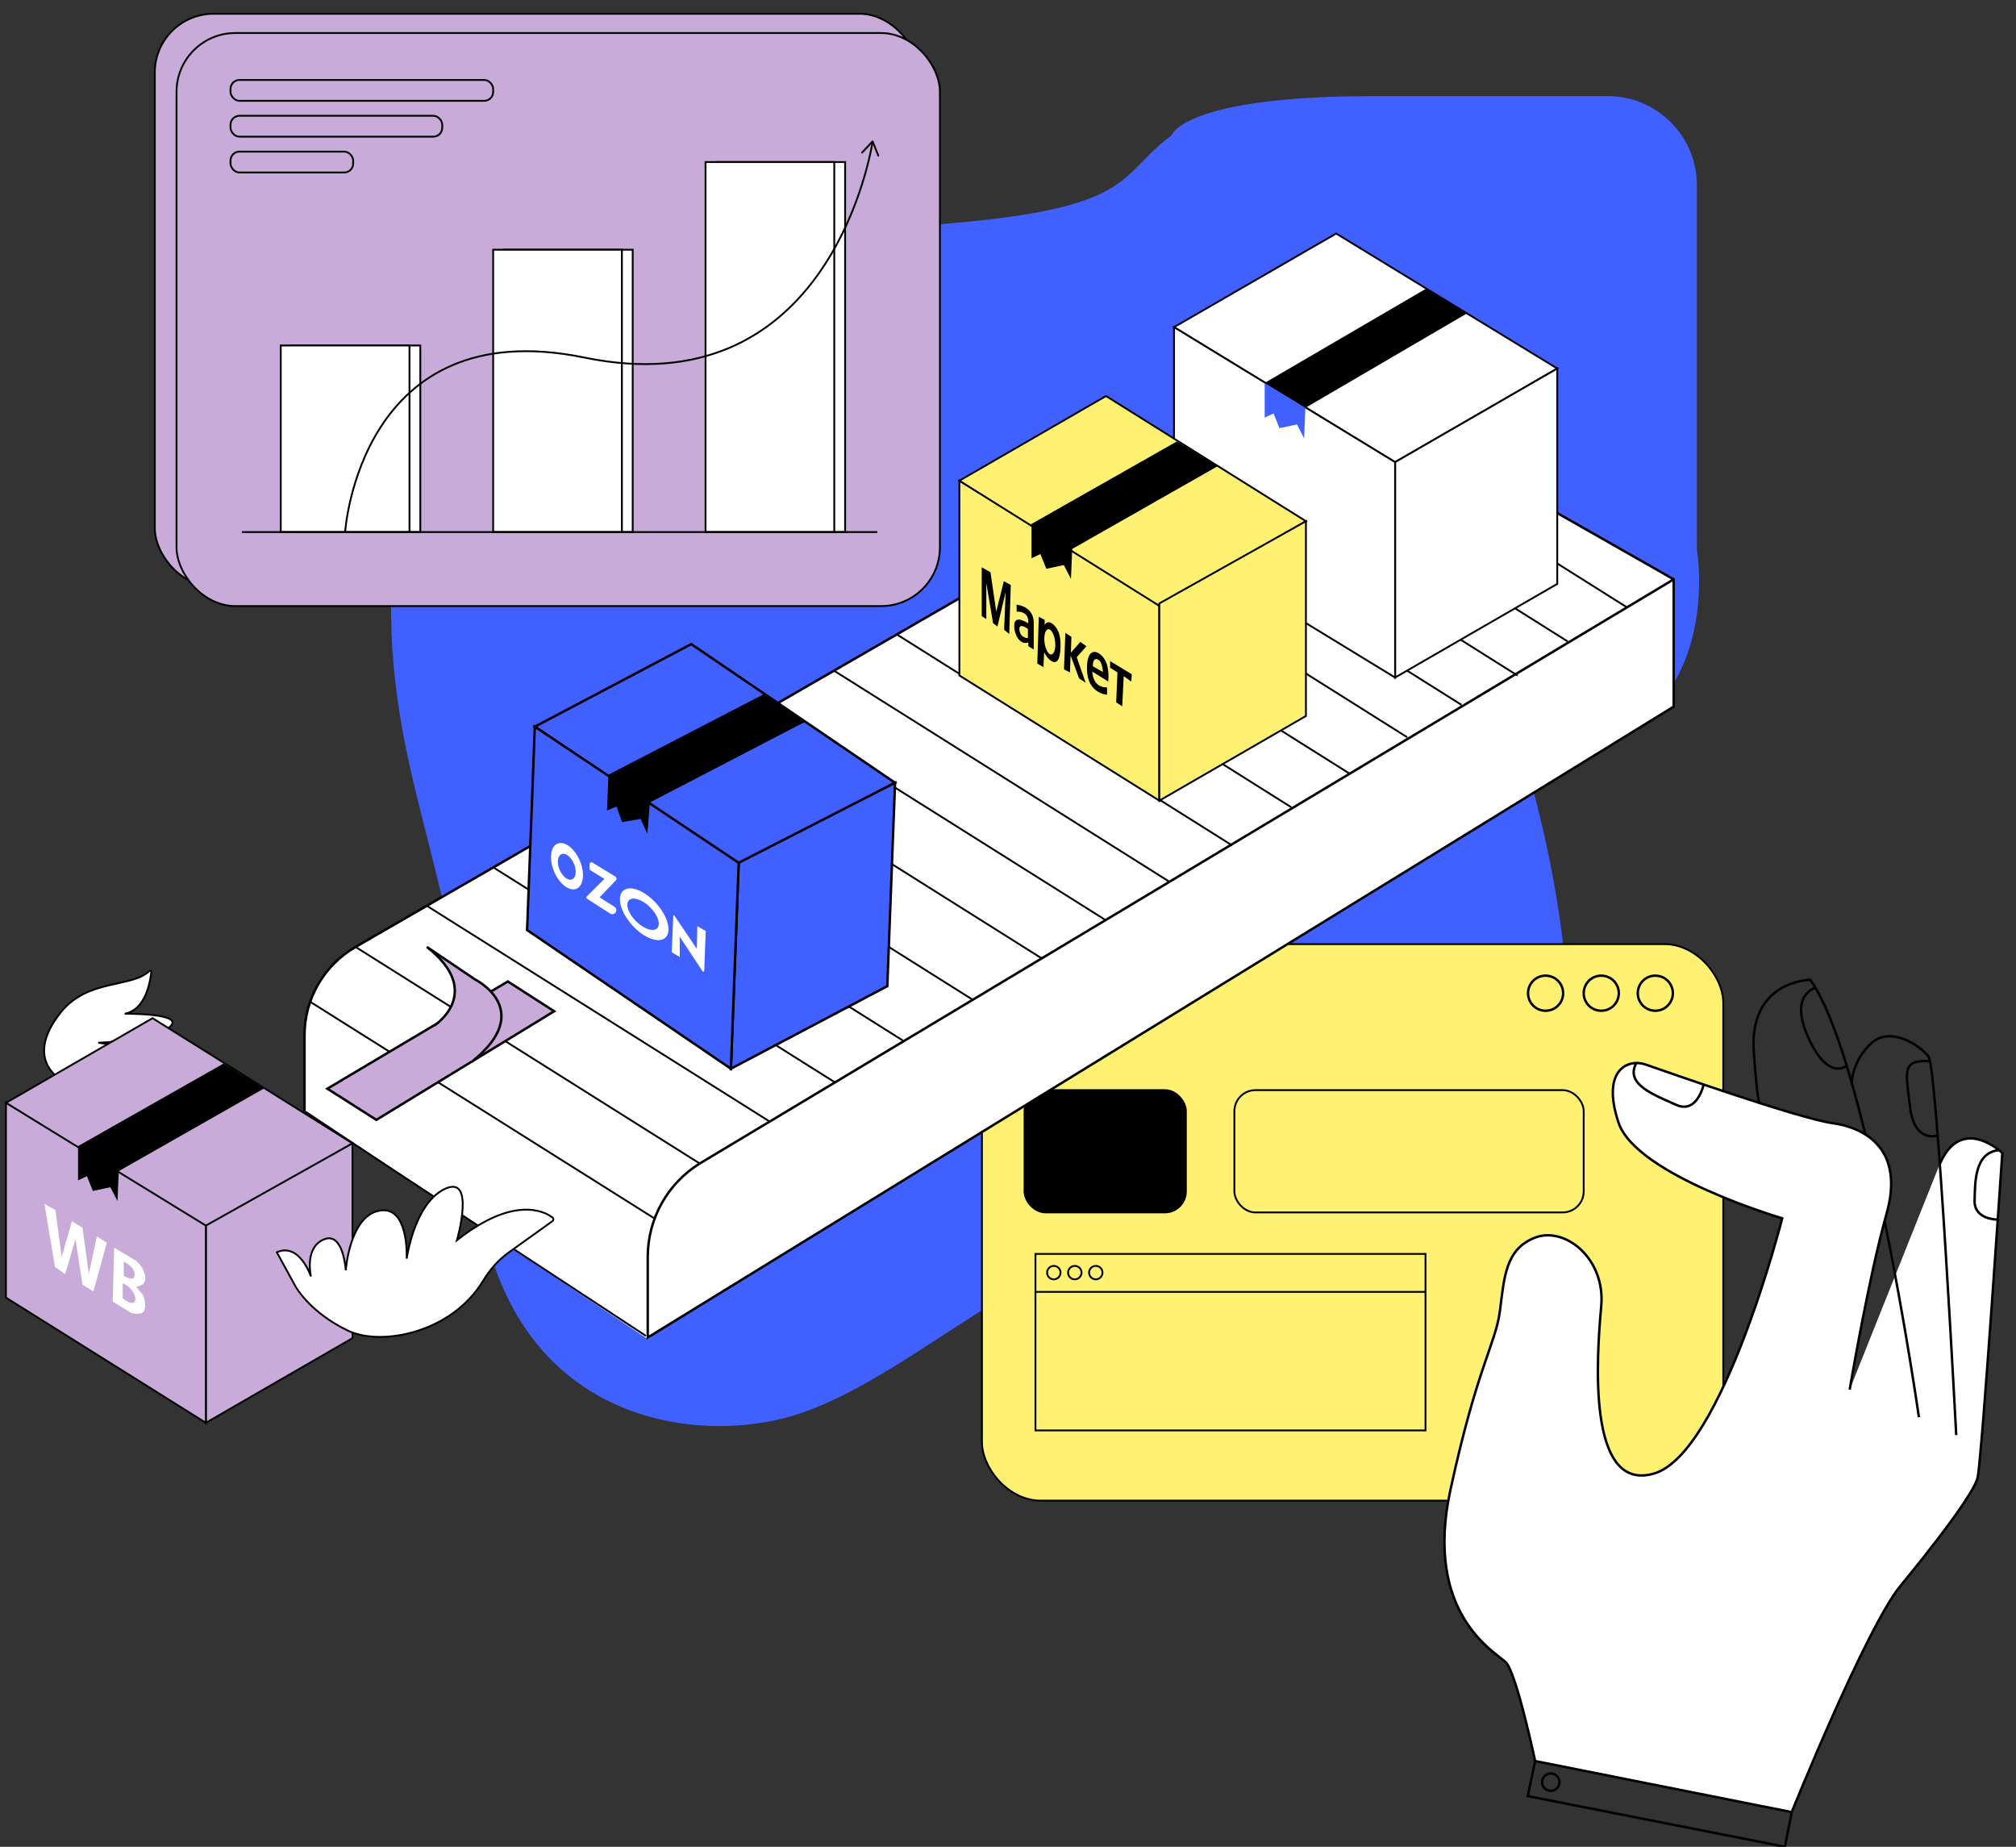 <?xml version="1.0" encoding="UTF-8"?> <svg xmlns="http://www.w3.org/2000/svg" id="_Слой_1" data-name="Слой 1" viewBox="0 0 828.29 758.63"><rect x="0" y="0" width="828.29" height="758.63" fill="#333333" stroke="none"/> <defs> <style> .cls-1, .cls-2, .cls-3, .cls-4, .cls-5, .cls-6, .cls-7, .cls-8, .cls-9, .cls-10 { stroke: #000; stroke-miterlimit: 10; } .cls-1, .cls-2, .cls-7, .cls-8, .cls-9, .cls-10 { stroke-width: .75px; } .cls-11, .cls-3, .cls-8 { fill: #fff; } .cls-12, .cls-7 { fill: #fff171; } .cls-13, .cls-4, .cls-9 { fill: #c8abd8; } .cls-14, .cls-5 { fill: #4060ff; } .cls-2, .cls-6 { fill: none; } .cls-10 { fill: #b1e8ff; } </style> </defs> <path class="cls-14" d="M697.17,225.96s14.34,80.66-70.33,87.9c0,0,44.71,140.93-8.56,192.53-53.28,51.6-120.82,5.93-160.78,8.79-39.96,2.85-90.38,56.26-136.04,67.55-45.67,11.29-123.68-4.76-126.53-112.26-2.85-107.5-35.2-145.56-34.25-224.52S122.62,98.48,298.62,95.62c176-2.85,154.12-19.03,182.66-39.96,0,0,4.76-16.17,82.77-16.17h96.52c20.22,0,36.6,16.39,36.6,36.6V225.96Z"></path> <g> <rect class="cls-7" x="403.44" y="387.83" width="304.58" height="228.6" rx="24.16" ry="24.16" transform="translate(1111.46 1004.26) rotate(-180)"></rect> <circle class="cls-6" cx="680.1" cy="407.99" r="7.21"></circle> <circle class="cls-6" cx="657.89" cy="407.99" r="7.21"></circle> <circle class="cls-6" cx="635.02" cy="407.99" r="7.21"></circle> <rect class="cls-7" x="507.16" y="447.81" width="143.52" height="50.23" rx="8.64" ry="8.64"></rect> <rect class="cls-1" x="420.94" y="447.81" width="66.29" height="50.23" rx="8.64" ry="8.64"></rect> <rect class="cls-2" x="425.42" y="515.09" width="160.26" height="72.5"></rect> <line class="cls-2" x1="425.42" y1="530.68" x2="585.68" y2="530.68"></line> <circle class="cls-2" cx="450.21" cy="522.77" r="2.76"></circle> <circle class="cls-2" cx="441.59" cy="522.77" r="2.76"></circle> <circle class="cls-2" cx="432.97" cy="522.77" r="2.76"></circle> <g> <g> <path class="cls-3" d="M796.84,478.51c8.87-21.17,25.82-4.88,25.82-4.88,0,0-8.34,124.59-10.11,133.2-1.77,8.61-31.81,44.7-31.81,44.7-14.14,17.42-44.6,92.85-44.6,92.85l-105.42-20.98s-7.7-36.36-12.08-40.6-33.77-19.97-22.7-70.87c11.07-50.9,18.56-59.83,20.33-73.51,1.76-13.68,2.23-25.31,14.42-30.03,12.2-4.71,28.94,8.46,27.19,28.12-1.76,19.66-6.27,77.09,21.76,68.77,28.03-8.32,52.6-104.82,52.6-104.82,0,0-60.09-17.65-67.28-39.37-7.19-21.72,3.98-26.29,11.12-23.82,7.14,2.47,62.75,22.13,76.86,24.11,14.11,1.97,29.5,11.29,22.16,37.24-7.34,25.95-15.14,72.19-15.14,72.19"></path> <path class="cls-6" d="M803.73,589.5s-7.88-150.99-11.37-155.49c-3.48-4.5-15.48-12.65-23.39-5.57-7.91,7.08-8.19,16.24-8.19,16.24"></path> <path class="cls-6" d="M766.41,466.05c-6.75-27.59-14.54-52.29-22.63-63.55,0,0-25.36,.11-23.22,29.78,1.53,21.19,2.41,20.84,2.41,20.84"></path> <path class="cls-6" d="M788.4,582.14s-5.52-38.49-14.06-80.46"></path> <path class="cls-6" d="M820.8,500.98s-9.72,.15-9.52-7.77c.2-7.92,.03-19.67,9.98-20.77"></path> <path class="cls-6" d="M796.11,466.48s-9.58,3.18-11.32-11.55c-1.74-14.73-3.71-19.72,8.15-19.01"></path> <path class="cls-6" d="M758.72,437.77s-7.51,6.56-15.7-11.4c-8.2-17.96,2.9-20.58,2.9-20.58"></path> <path class="cls-6" d="M699.95,445.52s-2.64,12.26-11.3,8.32c-8.66-3.94-21.25-8.36-16.34-17.16"></path> </g> <polyline class="cls-6" points="736.13 744.5 733.35 758.63 627.69 737.8 630.71 723.52"></polyline> <circle class="cls-6" cx="637.15" cy="732.08" r="3.57"></circle> </g> </g> <g> <rect class="cls-9" x="63.61" y="5.65" width="313.64" height="235.4" rx="24.16" ry="24.16" transform="translate(440.85 246.7) rotate(-180)"></rect> <rect class="cls-9" x="72.54" y="13.56" width="313.64" height="235.4" rx="24.16" ry="24.16" transform="translate(458.71 262.53) rotate(-180)"></rect> <rect class="cls-8" x="119.8" y="141.92" width="52.89" height="76.64"></rect> <rect class="cls-8" x="207.06" y="102.58" width="52.89" height="115.98"></rect> <rect class="cls-8" x="294.33" y="66.57" width="52.89" height="151.99"></rect> <rect class="cls-8" x="115.35" y="141.92" width="52.89" height="76.64"></rect> <rect class="cls-8" x="202.62" y="102.58" width="52.89" height="115.98"></rect> <rect class="cls-8" x="289.88" y="66.57" width="52.89" height="151.99"></rect> <line class="cls-8" x1="360.44" y1="218.56" x2="99.37" y2="218.56"></line> <g> <path class="cls-2" d="M141.8,218.56s5.89-90.71,98.38-71.67c97.19,20,116.5-77.92,118.27-88.31"></path> <path d="M361.01,64.28c-.19,.08-.41-.02-.49-.21l-2.14-5.32-3.92,4.19c-.14,.15-.38,.16-.53,.02-.15-.14-.16-.38-.02-.53l4.32-4.62c.09-.09,.22-.14,.34-.11,.13,.02,.23,.11,.28,.23l2.36,5.87c.03,.07,.03,.14,.02,.21-.02,.12-.11,.23-.23,.28Z"></path> </g> <rect class="cls-2" x="94.71" y="32.84" width="107.91" height="8.58" rx="3.68" ry="3.68"></rect> <rect class="cls-2" x="94.71" y="47.56" width="86.99" height="8.58" rx="3.68" ry="3.68"></rect> <rect class="cls-2" x="94.71" y="62.28" width="50.39" height="8.58" rx="3.68" ry="3.68"></rect> </g> <polyline class="cls-14" points="519.6 157.72 519.6 171.9 523.25 170.19 525.69 176.24 532.87 174.7 535.8 180.38 536.35 167.53"></polyline> <polygon class="cls-11" points="266.12 550.04 686.32 239.71 546.64 157.73 125.12 455.88 266.12 550.04"></polygon> <path class="cls-3" d="M687.65,237.98l-400.16,239.97c-13.28,8.23-21.36,22.74-21.36,38.36v33.12s421.52-259.16,421.52-259.16v-52.29s-141-80.25-141-80.25L146.08,388.99c-12.97,7.49-20.97,21.33-20.97,36.31v31.33"></path> <line class="cls-10" x1="287.48" y1="477.94" x2="146.08" y2="388.99"></line> <line class="cls-10" x1="316.23" y1="460.71" x2="175.36" y2="372.09"></line> <line class="cls-10" x1="342.83" y1="444.48" x2="202.68" y2="356.31"></line> <line class="cls-10" x1="371.04" y1="427.48" x2="231.35" y2="339.6"></line> <line class="cls-10" x1="399.66" y1="410.68" x2="260.56" y2="323.17"></line> <line class="cls-10" x1="428" y1="393.68" x2="288.96" y2="306.21"></line> <line class="cls-10" x1="454.23" y1="377.95" x2="315.67" y2="290.78"></line> <line class="cls-10" x1="480.48" y1="362.21" x2="342.65" y2="275.5"></line> <line class="cls-10" x1="506.24" y1="347.29" x2="368.41" y2="260.58"></line> <line class="cls-10" x1="530.55" y1="331.62" x2="394.12" y2="245.79"></line> <line class="cls-10" x1="554.59" y1="317.86" x2="416.76" y2="231.15"></line> <line class="cls-10" x1="578.15" y1="302.84" x2="440.33" y2="216.13"></line> <line class="cls-10" x1="600.47" y1="289.55" x2="462.64" y2="202.84"></line> <line class="cls-10" x1="623.5" y1="277.5" x2="485.67" y2="190.79"></line> <line class="cls-10" x1="644.07" y1="263.48" x2="506.24" y2="176.78"></line> <line class="cls-10" x1="668.38" y1="249.44" x2="530.55" y2="162.73"></line> <line class="cls-10" x1="269.27" y1="500.75" x2="127.12" y2="411.32"></line> <line class="cls-10" x1="265.35" y1="548.75" x2="125.12" y2="456.63"></line> <polygon class="cls-8" points="639.81 151.38 548.97 95.93 482.36 134.39 573.19 189.84 639.81 151.38"></polygon> <polygon class="cls-8" points="573.19 278.31 639.81 239.86 639.81 151.38 573.19 189.83 573.19 278.31"></polygon> <polygon class="cls-8" points="573.19 278.32 482.36 222.87 482.36 134.39 573.19 189.84 573.19 278.32"></polygon> <polyline class="cls-14" points="519.6 157.37 519.6 171.55 523.25 169.84 525.69 175.89 532.87 174.35 535.8 180.03 536.35 167.18"></polyline> <polygon points="602.57 128.83 536.35 167.53 519.6 157.28 585.87 118.61 602.57 128.83"></polygon> <polygon class="cls-4" points="154.63 460.02 227.68 415.4 208.65 403.17 134.5 447.21 154.63 460.02"></polygon> <path class="cls-4" d="M178.5,421.23s20.78-13.51-3.13-32.25l19.87,13.4s25.12,12.54-1.34,33.73"></path> <path class="cls-11" d="M63.13,530.93l-.65,15.01,3.32,1.95-.03-8.35,9.35,14.19c.2,.31,.69,.18,.7-.2l.65-16.3-3.47-2.02-.21,9.33-9.26-13.73c-.12-.18-.39-.1-.4,.11Z"></path> <g> <polygon class="cls-5" points="367.74 321.54 284.01 264.59 219.73 298.51 303.46 355.46 367.74 321.54"></polygon> <polygon class="cls-5" points="300.29 439.01 364.56 405.09 367.74 321.54 303.5 354.42 300.29 439.01"></polygon> <polygon class="cls-5" points="300.29 439.01 216.56 382.05 219.73 298.51 303.5 354.42 300.29 439.01"></polygon> <polyline points="249.97 318.14 249.41 332.95 253.28 331.3 255.6 337.72 263.16 336.39 265.99 342.44 267.08 329.05"></polyline> <polygon points="330.7 296.55 266.89 329.7 249.8 318.32 313.67 285.22 330.7 296.55"></polygon> <ellipse class="cls-11" cx="264.68" cy="375.54" rx="6.67" ry="12.97" transform="translate(-183.18 273.04) rotate(-41.93)"></ellipse> <ellipse class="cls-11" cx="232.97" cy="355.79" rx="5.73" ry="10.05" transform="translate(-120.06 118.66) rotate(-22.89)"></ellipse> <ellipse class="cls-14" cx="232.89" cy="356.03" rx="3.2" ry="5.61" transform="translate(-120.16 118.64) rotate(-22.89)"></ellipse> <ellipse class="cls-14" cx="264.21" cy="375.58" rx="4.07" ry="8.16" transform="translate(-188.49 298.55) rotate(-45.22)"></ellipse> <path class="cls-11" d="M243.43,354.34l9.36,5.72c.56,.35,.67,1.12,.21,1.6l-6.66,6.95,6.11,3.87c.48,.3,.77,.83,.77,1.4h0c0,1.31-1.45,2.1-2.55,1.39l-9.5-6.1c-.31-.2-.36-.64-.1-.9l7.24-7.24-5.72-3.53c-.23-.14-.38-.4-.37-.67v-1.82c.01-.61,.68-.99,1.21-.67Z"></path> <path class="cls-11" d="M276.63,376.16l-.65,15.01,3.32,1.95-.03-8.35,9.35,14.19c.2,.31,.69,.18,.7-.2l.65-16.3-3.47-2.02-.21,9.33-9.26-13.73c-.12-.18-.39-.1-.4,.11Z"></path> </g> <g> <polygon class="cls-7" points="476.32 328.89 394.17 277.47 394.17 197.46 476.32 247.88 476.32 328.89"></polygon> <g> <polygon class="cls-7" points="536.55 214.1 454.41 162.68 394.17 197.46 476.32 248.88 536.55 214.1"></polygon> <polygon class="cls-7" points="476.32 328.89 536.55 294.12 536.55 214.1 476.32 247.88 476.32 328.89"></polygon> <polyline points="423.8 215.13 423.8 229.31 427.45 227.6 429.9 233.65 437.08 232.11 440.01 237.79 440.56 224.94"></polyline> <polygon points="500.22 191.55 440.4 225.57 423.65 215.31 483.53 181.33 500.22 191.55"></polygon> <g> <polygon points="403.35 233.03 403.35 253.07 405.23 254.3 405.23 239.49 408.01 256.02 409.81 257.33 413.17 243.25 412.56 258.71 414.66 260.43 415.29 240.31 412.43 238.75 409.32 251.27 406.95 235.07 403.35 233.03"></polygon> <path d="M417.7,251.25s5.32-.47,4.73,4.8c0,0-5.51-3.82-5.71,.59-.2,4.41,2.65,8.54,5.76,7.25v1.54l2.24,1.38v-10.75s.63-6.62-7.05-7.68l.04,2.87Z"></path> <path d="M426.8,253.34l2.4,1.3v2.09s.59-1.3,1.93-1.1,4.33,2.6,4.57,7.99c.24,5.39-.73,9.84-3.74,7.91-2.06-1.32-2.95-3.67-2.95-3.67l-.31,6.19-2.52-1.5,.63-19.22Z"></path> <polygon points="437.71 259.95 437.15 274.96 439.6 276.22 439.87 269.29 443.34 278.66 446.05 280.47 442.39 269.96 446.37 265.47 443.85 263.69 439.99 268.1 440.19 261.61 437.71 259.95"></polygon> <path d="M455.31,279.93l-6.51-4.02s-.04,6.59,6.05,6.46v3.02s-8-.45-8.25-10.19,4.56-8.27,7.04-4.66c2.49,3.6,1.66,9.38,1.66,9.38Z"></path> <polygon points="456.1 271.58 456.1 274.32 459.12 276.18 458.59 288.53 461.07 290.14 461.69 277.75 464.8 279.99 465.01 276.97 456.1 271.58"></polygon> <path class="cls-12" d="M449.01,273.69l4.14,2.36s-.17-5.01-2.61-5.3c-1.7-.2-1.53,2.94-1.53,2.94Z"></path> <path class="cls-12" d="M422.32,258.34v3.76s-2.87,.1-3.42-2.9c-.74-4.01,3.42-.86,3.42-.86Z"></path> <ellipse class="cls-12" cx="431.32" cy="263.65" rx="2.18" ry="5.23" transform="translate(-29.61 56.06) rotate(-7.19)"></ellipse> </g> </g> </g> <path class="cls-8" d="M23.99,442.67s-13.69-8.21,.8-26.59c11.2-14.21,29.06-10.08,36.57-17.21,.32-.3,.85-.03,.81,.41-.44,4.11-2.41,15.6-10.94,17.15,0,0,23.93-.28,18.98,4.96-5.94,6.29-29.84,6.94-29.84,6.94,0,0,15.93,2.2,16.29,4.24s-21.68,5.78-21.68,5.78c0,0,11.34,.94,8.68,5.69"></path> <g> <polygon class="cls-9" points="144.82 469.67 62.68 418.25 2.44 453.03 84.58 504.45 144.82 469.67"></polygon> <polygon class="cls-9" points="84.58 584.46 144.82 549.69 144.82 469.67 84.58 503.45 84.58 584.46"></polygon> <polygon class="cls-9" points="84.58 584.47 2.44 533.04 2.44 453.03 84.58 503.45 84.58 584.47"></polygon> <polyline points="32.07 470.7 32.07 484.88 35.72 483.17 38.16 489.22 45.35 487.68 48.27 493.36 48.83 480.51"></polyline> <polygon points="108.49 447.12 48.67 481.14 31.91 470.88 91.79 436.91 108.49 447.12"></polygon> <g> <polygon class="cls-11" points="18.26 494.58 22.6 520.48 26.8 523.38 31 508.98 33.89 527.72 38.38 530.47 43.88 510.5 39.82 507.89 36.5 523.23 33.89 504.28 29.55 501.67 25.35 516.29 22.75 497.04 18.26 494.58"></polygon> <path class="cls-11" d="M46.9,512.52l-.58,22.14,7.57,4.67s4.43,1.28,5.34-.91c.91-2.19,.08-5.59-.6-6.57-.68-.98-2.79-3.32-2.79-3.32,0,0,4.42-.08,3.8-4.23-.62-4.15-3.8-6.42-3.8-6.42l-8.93-5.36Z"></path> <path class="cls-13" d="M50.84,518.29v5.79s4.58,2.94,4.49-.52-4.49-5.27-4.49-5.27Z"></path> <path class="cls-13" d="M50.41,527.19v6.13s3.8,3.11,4.92,1.38-1.07-6.05-4.92-7.51Z"></path> </g> </g> <path class="cls-8" d="M113.74,514.39c9.38-4.08,14.02,9.97,14.02,9.97,0,0-2.87-12.14,5.57-15.33,7.77-2.93,8.74,12.75,8.74,12.75,0,0,1.52-21.14,12.86-24.24,13.27-3.62,12.16,19.5,12.16,19.5,0,0,3.04-22.27,15.34-28.49,13.3-6.72,5.3,20.93,5.3,20.93,23.2-18.31,35.73-11.98,39.21-9.41,.54,.4,.53,1.21-.02,1.6l-17.99,12.89c-4.25,3.05-7.71,7.02-10.4,11.5-12.97,21.54-41.89,27.02-55.49,20.58-15.66-7.42-21.57-18.09-21.57-18.09l-7.74-14.15Z"></path> </svg> 